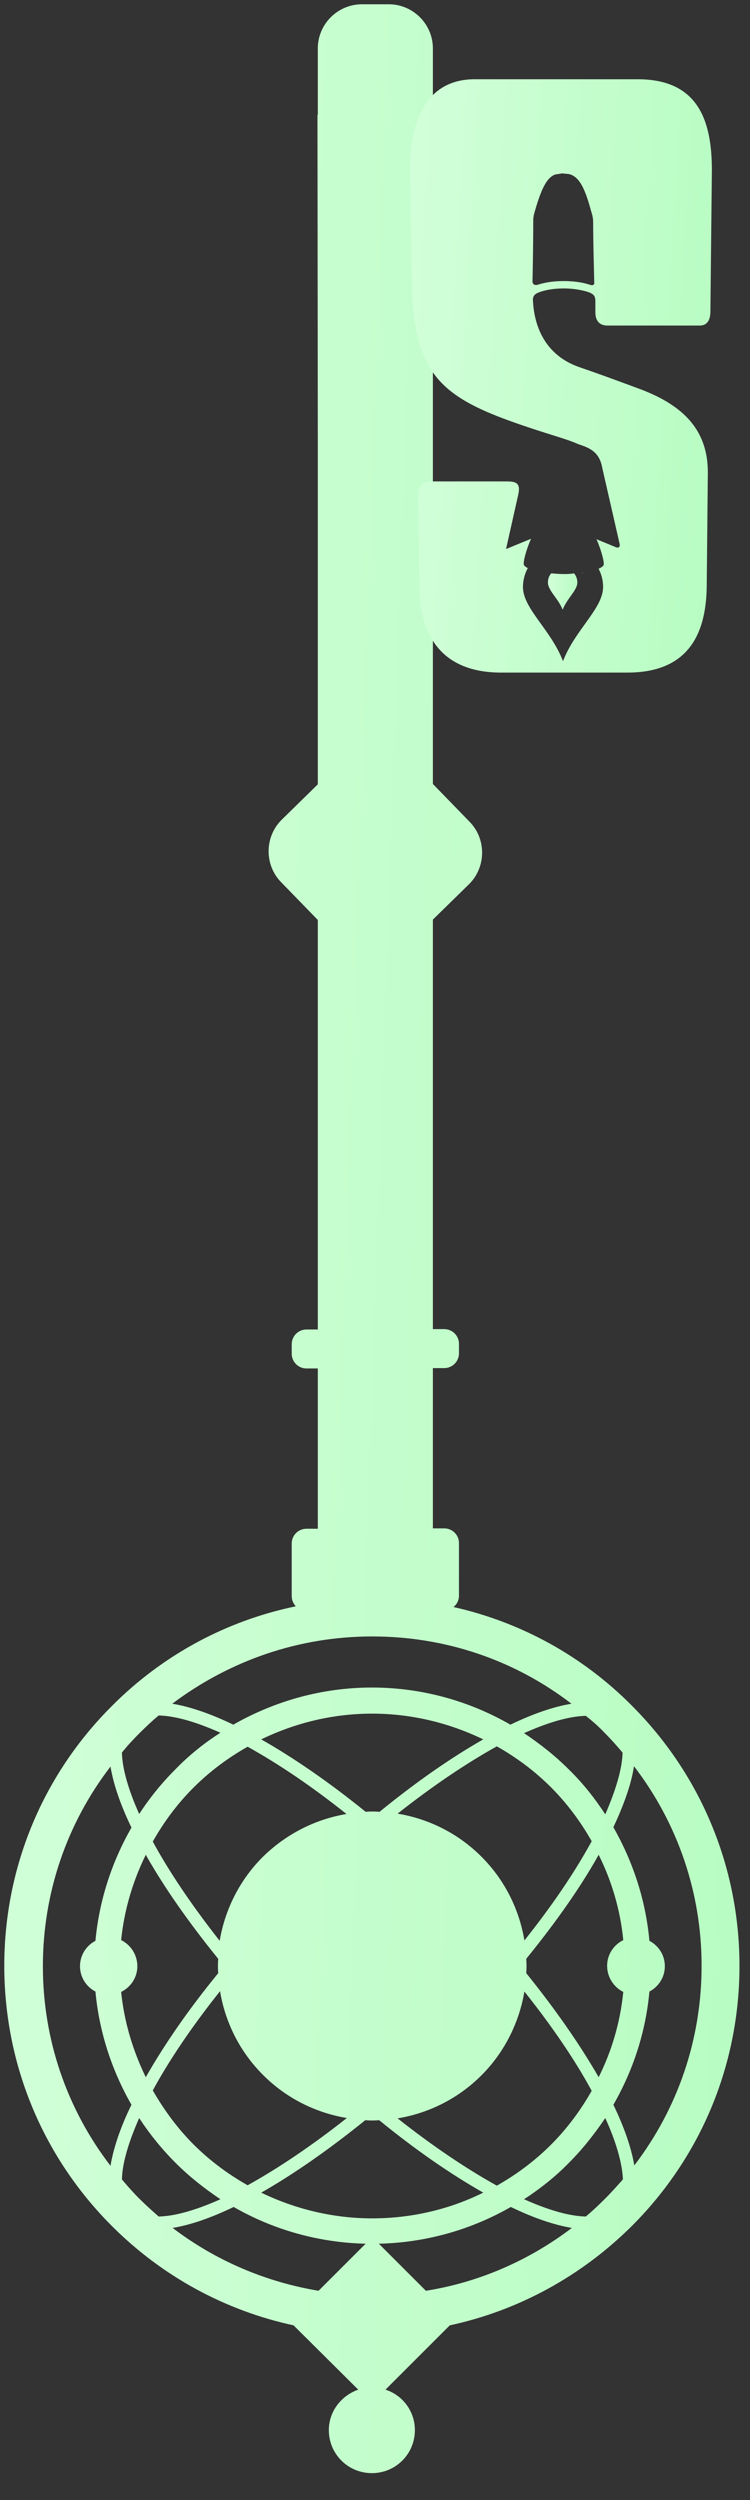 <svg width="24" height="80" viewBox="0 0 24 80" fill="none" xmlns="http://www.w3.org/2000/svg">
<rect x="0" y="0" width="24" height="80" fill="#333333" stroke="none"/>
<path d="M14.511 51.423C14.617 51.341 14.687 51.211 14.687 51.058V49.376C14.687 49.117 14.476 48.906 14.217 48.906H13.852V43.777H14.217C14.476 43.777 14.687 43.565 14.687 43.307V43.001C14.687 42.742 14.476 42.53 14.217 42.53H13.852V29.426L15.005 28.297C15.558 27.756 15.57 26.85 15.028 26.297L13.852 25.086V18.663V13.064V3.724V1.548C13.852 0.772 13.217 0.137 12.441 0.137H11.582C10.806 0.137 10.17 0.772 10.17 1.548V3.677H10.159L10.17 14.182V25.098L9.018 26.227C8.465 26.768 8.453 27.674 8.994 28.227L10.17 29.438V42.542H9.806C9.547 42.542 9.335 42.754 9.335 43.013V43.318C9.335 43.577 9.547 43.789 9.806 43.789H10.17V48.918H9.806C9.547 48.918 9.335 49.129 9.335 49.388V51.07C9.335 51.2 9.382 51.305 9.465 51.4C7.253 51.858 5.206 52.952 3.571 54.599C1.36 56.81 0.137 59.763 0.137 62.904C0.137 66.044 1.36 69.009 3.583 71.232C5.206 72.855 7.218 73.937 9.394 74.408L11.464 76.466C10.923 76.655 10.523 77.16 10.523 77.76C10.523 78.525 11.135 79.137 11.9 79.137C12.664 79.137 13.276 78.525 13.276 77.76C13.276 77.16 12.888 76.643 12.335 76.466L14.393 74.408C16.581 73.937 18.593 72.843 20.216 71.232C22.439 69.009 23.663 66.056 23.663 62.904C23.663 59.763 22.439 56.799 20.216 54.575C18.64 52.987 16.663 51.905 14.511 51.423ZM19.357 55.458C19.557 55.658 19.745 55.87 19.922 56.081C19.91 56.599 19.71 57.269 19.369 58.057C19.04 57.552 18.651 57.057 18.204 56.622C17.758 56.175 17.275 55.799 16.769 55.458C17.534 55.117 18.204 54.917 18.746 54.905C18.957 55.07 19.169 55.258 19.357 55.458ZM19.945 63.739C19.851 64.692 19.581 65.621 19.157 66.468C18.557 65.421 17.769 64.292 16.84 63.139C16.852 62.986 16.852 62.833 16.84 62.68C17.793 61.504 18.581 60.386 19.157 59.351C19.581 60.198 19.851 61.127 19.945 62.08C19.64 62.233 19.428 62.539 19.428 62.904C19.428 63.268 19.64 63.586 19.945 63.739ZM3.877 62.08C3.971 61.139 4.242 60.21 4.665 59.351C5.242 60.375 6.03 61.504 6.983 62.68C6.971 62.833 6.971 62.986 6.983 63.139C6.03 64.303 5.253 65.433 4.665 66.468C4.242 65.597 3.971 64.68 3.877 63.739C4.183 63.586 4.395 63.28 4.395 62.916C4.395 62.551 4.183 62.233 3.877 62.08ZM4.889 58.928C5.242 58.304 5.665 57.728 6.195 57.199C6.712 56.681 7.3 56.246 7.924 55.893C8.9 56.434 9.982 57.163 11.088 58.046C10.112 58.21 9.171 58.669 8.406 59.422C7.653 60.175 7.194 61.127 7.03 62.104C6.124 60.951 5.406 59.881 4.889 58.928ZM7.041 63.715C7.206 64.704 7.665 65.644 8.418 66.397C9.171 67.15 10.112 67.609 11.1 67.774C9.982 68.656 8.9 69.385 7.924 69.926C7.3 69.573 6.712 69.138 6.195 68.621C5.665 68.091 5.242 67.503 4.889 66.891C5.406 65.939 6.124 64.868 7.041 63.715ZM8.359 55.658C9.453 55.128 10.653 54.834 11.911 54.834C13.158 54.834 14.37 55.128 15.464 55.658C14.429 56.246 13.299 57.034 12.147 57.975C11.994 57.963 11.841 57.963 11.7 57.975C10.523 57.022 9.394 56.246 8.359 55.658ZM15.899 55.881C16.522 56.234 17.11 56.669 17.628 57.187C18.146 57.705 18.581 58.293 18.934 58.916C18.416 59.869 17.699 60.939 16.781 62.092C16.616 61.104 16.158 60.163 15.405 59.41C14.652 58.657 13.711 58.199 12.723 58.034C13.84 57.152 14.923 56.422 15.899 55.881ZM15.405 66.409C16.158 65.656 16.616 64.703 16.781 63.727C17.652 64.821 18.393 65.903 18.934 66.903C18.581 67.527 18.146 68.115 17.628 68.632C17.11 69.15 16.522 69.585 15.899 69.938C14.923 69.397 13.84 68.668 12.723 67.785C13.711 67.621 14.652 67.162 15.405 66.409ZM11.911 52.364C14.252 52.364 16.464 53.117 18.287 54.517C17.722 54.611 17.064 54.834 16.334 55.187C15.005 54.423 13.488 53.999 11.9 53.999C10.323 53.999 8.806 54.423 7.465 55.187C6.736 54.834 6.077 54.611 5.512 54.517C7.359 53.129 9.57 52.364 11.911 52.364ZM4.465 55.458C4.665 55.258 4.865 55.07 5.077 54.893C5.618 54.905 6.289 55.105 7.053 55.446C6.536 55.775 6.053 56.163 5.618 56.611C5.171 57.057 4.783 57.54 4.454 58.046C4.101 57.258 3.913 56.587 3.901 56.081C4.077 55.858 4.265 55.658 4.465 55.458ZM3.536 69.303C2.136 67.48 1.372 65.256 1.372 62.916C1.372 60.575 2.136 58.352 3.536 56.528C3.63 57.093 3.854 57.752 4.207 58.481C3.56 59.61 3.171 60.845 3.054 62.104C2.76 62.257 2.56 62.563 2.56 62.916C2.56 63.268 2.76 63.574 3.054 63.727C3.171 64.986 3.56 66.221 4.207 67.35C3.854 68.068 3.63 68.738 3.536 69.303ZM4.465 70.361C4.265 70.162 4.077 69.95 3.901 69.738C3.913 69.22 4.112 68.55 4.454 67.774C4.783 68.279 5.171 68.762 5.618 69.209C6.065 69.656 6.547 70.032 7.053 70.373C6.289 70.714 5.618 70.914 5.077 70.926C4.865 70.738 4.665 70.561 4.465 70.361ZM10.194 73.302C8.5 73.02 6.9 72.338 5.524 71.291C6.089 71.197 6.747 70.973 7.477 70.62C8.747 71.35 10.194 71.761 11.7 71.796L10.194 73.302ZM11.911 70.985C10.664 70.985 9.453 70.691 8.359 70.162C9.394 69.573 10.523 68.785 11.688 67.844C11.841 67.856 11.994 67.856 12.135 67.844C13.299 68.797 14.429 69.573 15.464 70.162C14.37 70.703 13.158 70.985 11.911 70.985ZM13.629 73.302L12.123 71.796C13.629 71.761 15.075 71.35 16.346 70.62C17.075 70.973 17.734 71.197 18.299 71.291C16.922 72.338 15.323 73.032 13.629 73.302ZM19.357 70.361C19.157 70.561 18.957 70.75 18.746 70.926C18.204 70.914 17.534 70.714 16.769 70.373C17.275 70.044 17.769 69.656 18.204 69.209C18.651 68.762 19.028 68.279 19.369 67.774C19.722 68.55 19.91 69.22 19.934 69.738C19.745 69.95 19.557 70.162 19.357 70.361ZM22.451 62.904C22.451 65.245 21.698 67.456 20.298 69.291C20.204 68.738 19.981 68.079 19.628 67.35C20.263 66.244 20.663 65.021 20.781 63.727C21.075 63.574 21.275 63.268 21.275 62.916C21.275 62.563 21.075 62.257 20.781 62.104C20.663 60.81 20.263 59.587 19.628 58.469C19.969 57.74 20.204 57.081 20.287 56.516C21.686 58.34 22.451 60.563 22.451 62.904Z" fill="url(#paint0_linear_1016_2030)"></path>
<path d="M19.416 10.417H22.392C22.616 10.417 22.733 10.264 22.733 9.959L22.78 5.442C22.78 3.83 22.322 2.536 20.404 2.536H15.193C13.523 2.536 13.111 4.077 13.123 5.442L13.182 9.312C13.299 11.876 14.064 12.664 16.369 13.488C17.452 13.876 18.099 14.029 18.487 14.205L18.687 14.276C19.016 14.405 19.204 14.582 19.275 14.982L19.828 17.405C19.851 17.499 19.793 17.546 19.71 17.511L19.11 17.264C19.099 17.264 19.099 17.252 19.087 17.252C19.216 17.546 19.322 17.899 19.322 18.052C19.322 18.11 19.251 18.157 19.146 18.204C19.146 18.204 19.146 18.204 19.157 18.204C19.251 18.381 19.299 18.581 19.299 18.781C19.299 19.475 18.404 20.145 18.016 21.157C17.628 20.145 16.734 19.475 16.734 18.781C16.734 18.569 16.793 18.357 16.887 18.181C16.887 18.181 16.887 18.181 16.899 18.181C16.817 18.146 16.758 18.099 16.758 18.04C16.758 17.887 16.863 17.534 16.993 17.24L16.193 17.569L16.581 15.84C16.675 15.44 16.499 15.405 16.193 15.405H13.77C13.499 15.417 13.382 15.57 13.382 15.864L13.417 18.699C13.417 20.463 14.24 21.522 16.04 21.522H20.075C22.11 21.522 22.616 20.181 22.616 18.675L22.651 15.111C22.651 13.676 21.757 12.911 20.392 12.417C19.663 12.147 19.052 11.923 18.534 11.747C17.522 11.394 17.087 10.547 17.052 9.57C17.064 9.465 17.111 9.418 17.205 9.371C17.405 9.288 17.687 9.229 18.04 9.229C18.369 9.229 18.663 9.288 18.863 9.359C18.993 9.418 19.052 9.465 19.052 9.641C19.052 9.947 19.052 9.947 19.052 9.947C19.04 10.253 19.169 10.406 19.416 10.417ZM18.875 9.112C18.628 9.029 18.334 8.994 18.028 8.994C17.699 8.994 17.428 9.041 17.205 9.112C17.122 9.135 17.052 9.112 17.04 9.018C17.052 8.465 17.064 7.677 17.064 7.053C17.064 6.924 17.099 6.806 17.122 6.736C17.346 5.948 17.534 5.665 17.769 5.583L17.993 5.548L18.216 5.571C18.51 5.653 18.699 5.948 18.91 6.736C18.934 6.818 18.981 6.936 18.981 7.112C18.981 7.747 19.004 8.5 19.016 9.041C19.028 9.112 18.969 9.147 18.875 9.112Z" fill="url(#paint1_linear_1016_2030)"></path>
<path d="M16.969 18.228C16.969 18.228 16.981 18.228 16.981 18.24C16.981 18.228 16.981 18.228 16.969 18.228Z" fill="url(#paint2_linear_1016_2030)"></path>
<path d="M18.651 18.322C18.64 18.322 18.628 18.322 18.616 18.322C18.628 18.334 18.64 18.334 18.651 18.322Z" fill="url(#paint3_linear_1016_2030)"></path>
<path d="M18.934 18.275C18.922 18.275 18.922 18.275 18.91 18.287C18.91 18.275 18.922 18.275 18.934 18.275Z" fill="url(#paint4_linear_1016_2030)"></path>
<path d="M18.028 18.369C17.91 18.369 17.769 18.357 17.64 18.346C17.569 18.428 17.534 18.522 17.534 18.64C17.534 18.898 17.863 19.145 18.005 19.51C18.146 19.145 18.475 18.887 18.475 18.64C18.475 18.534 18.44 18.428 18.369 18.346C18.252 18.369 18.134 18.369 18.028 18.369Z" fill="url(#paint5_linear_1016_2030)"></path>
<defs>
<linearGradient id="paint0_linear_1016_2030" x1="0.137" y1="0.137" x2="26.672" y2="1.055" gradientUnits="userSpaceOnUse">
<stop stop-color="#D2FFD9"></stop>
<stop offset="1" stop-color="#B7FCC2"></stop>
</linearGradient>
<linearGradient id="paint1_linear_1016_2030" x1="13.123" y1="2.536" x2="23.991" y2="3.178" gradientUnits="userSpaceOnUse">
<stop stop-color="#D2FFD9"></stop>
<stop offset="1" stop-color="#B7FCC2"></stop>
</linearGradient>
<linearGradient id="paint2_linear_1016_2030" x1="16.969" y1="18.228" x2="16.983" y2="18.23" gradientUnits="userSpaceOnUse">
<stop stop-color="#D2FFD9"></stop>
<stop offset="1" stop-color="#B7FCC2"></stop>
</linearGradient>
<linearGradient id="paint3_linear_1016_2030" x1="18.616" y1="18.322" x2="18.649" y2="18.337" gradientUnits="userSpaceOnUse">
<stop stop-color="#D2FFD9"></stop>
<stop offset="1" stop-color="#B7FCC2"></stop>
</linearGradient>
<linearGradient id="paint4_linear_1016_2030" x1="18.91" y1="18.275" x2="18.935" y2="18.281" gradientUnits="userSpaceOnUse">
<stop stop-color="#D2FFD9"></stop>
<stop offset="1" stop-color="#B7FCC2"></stop>
</linearGradient>
<linearGradient id="paint5_linear_1016_2030" x1="17.534" y1="18.346" x2="18.587" y2="18.445" gradientUnits="userSpaceOnUse">
<stop stop-color="#D2FFD9"></stop>
<stop offset="1" stop-color="#B7FCC2"></stop>
</linearGradient>
</defs>
</svg>
